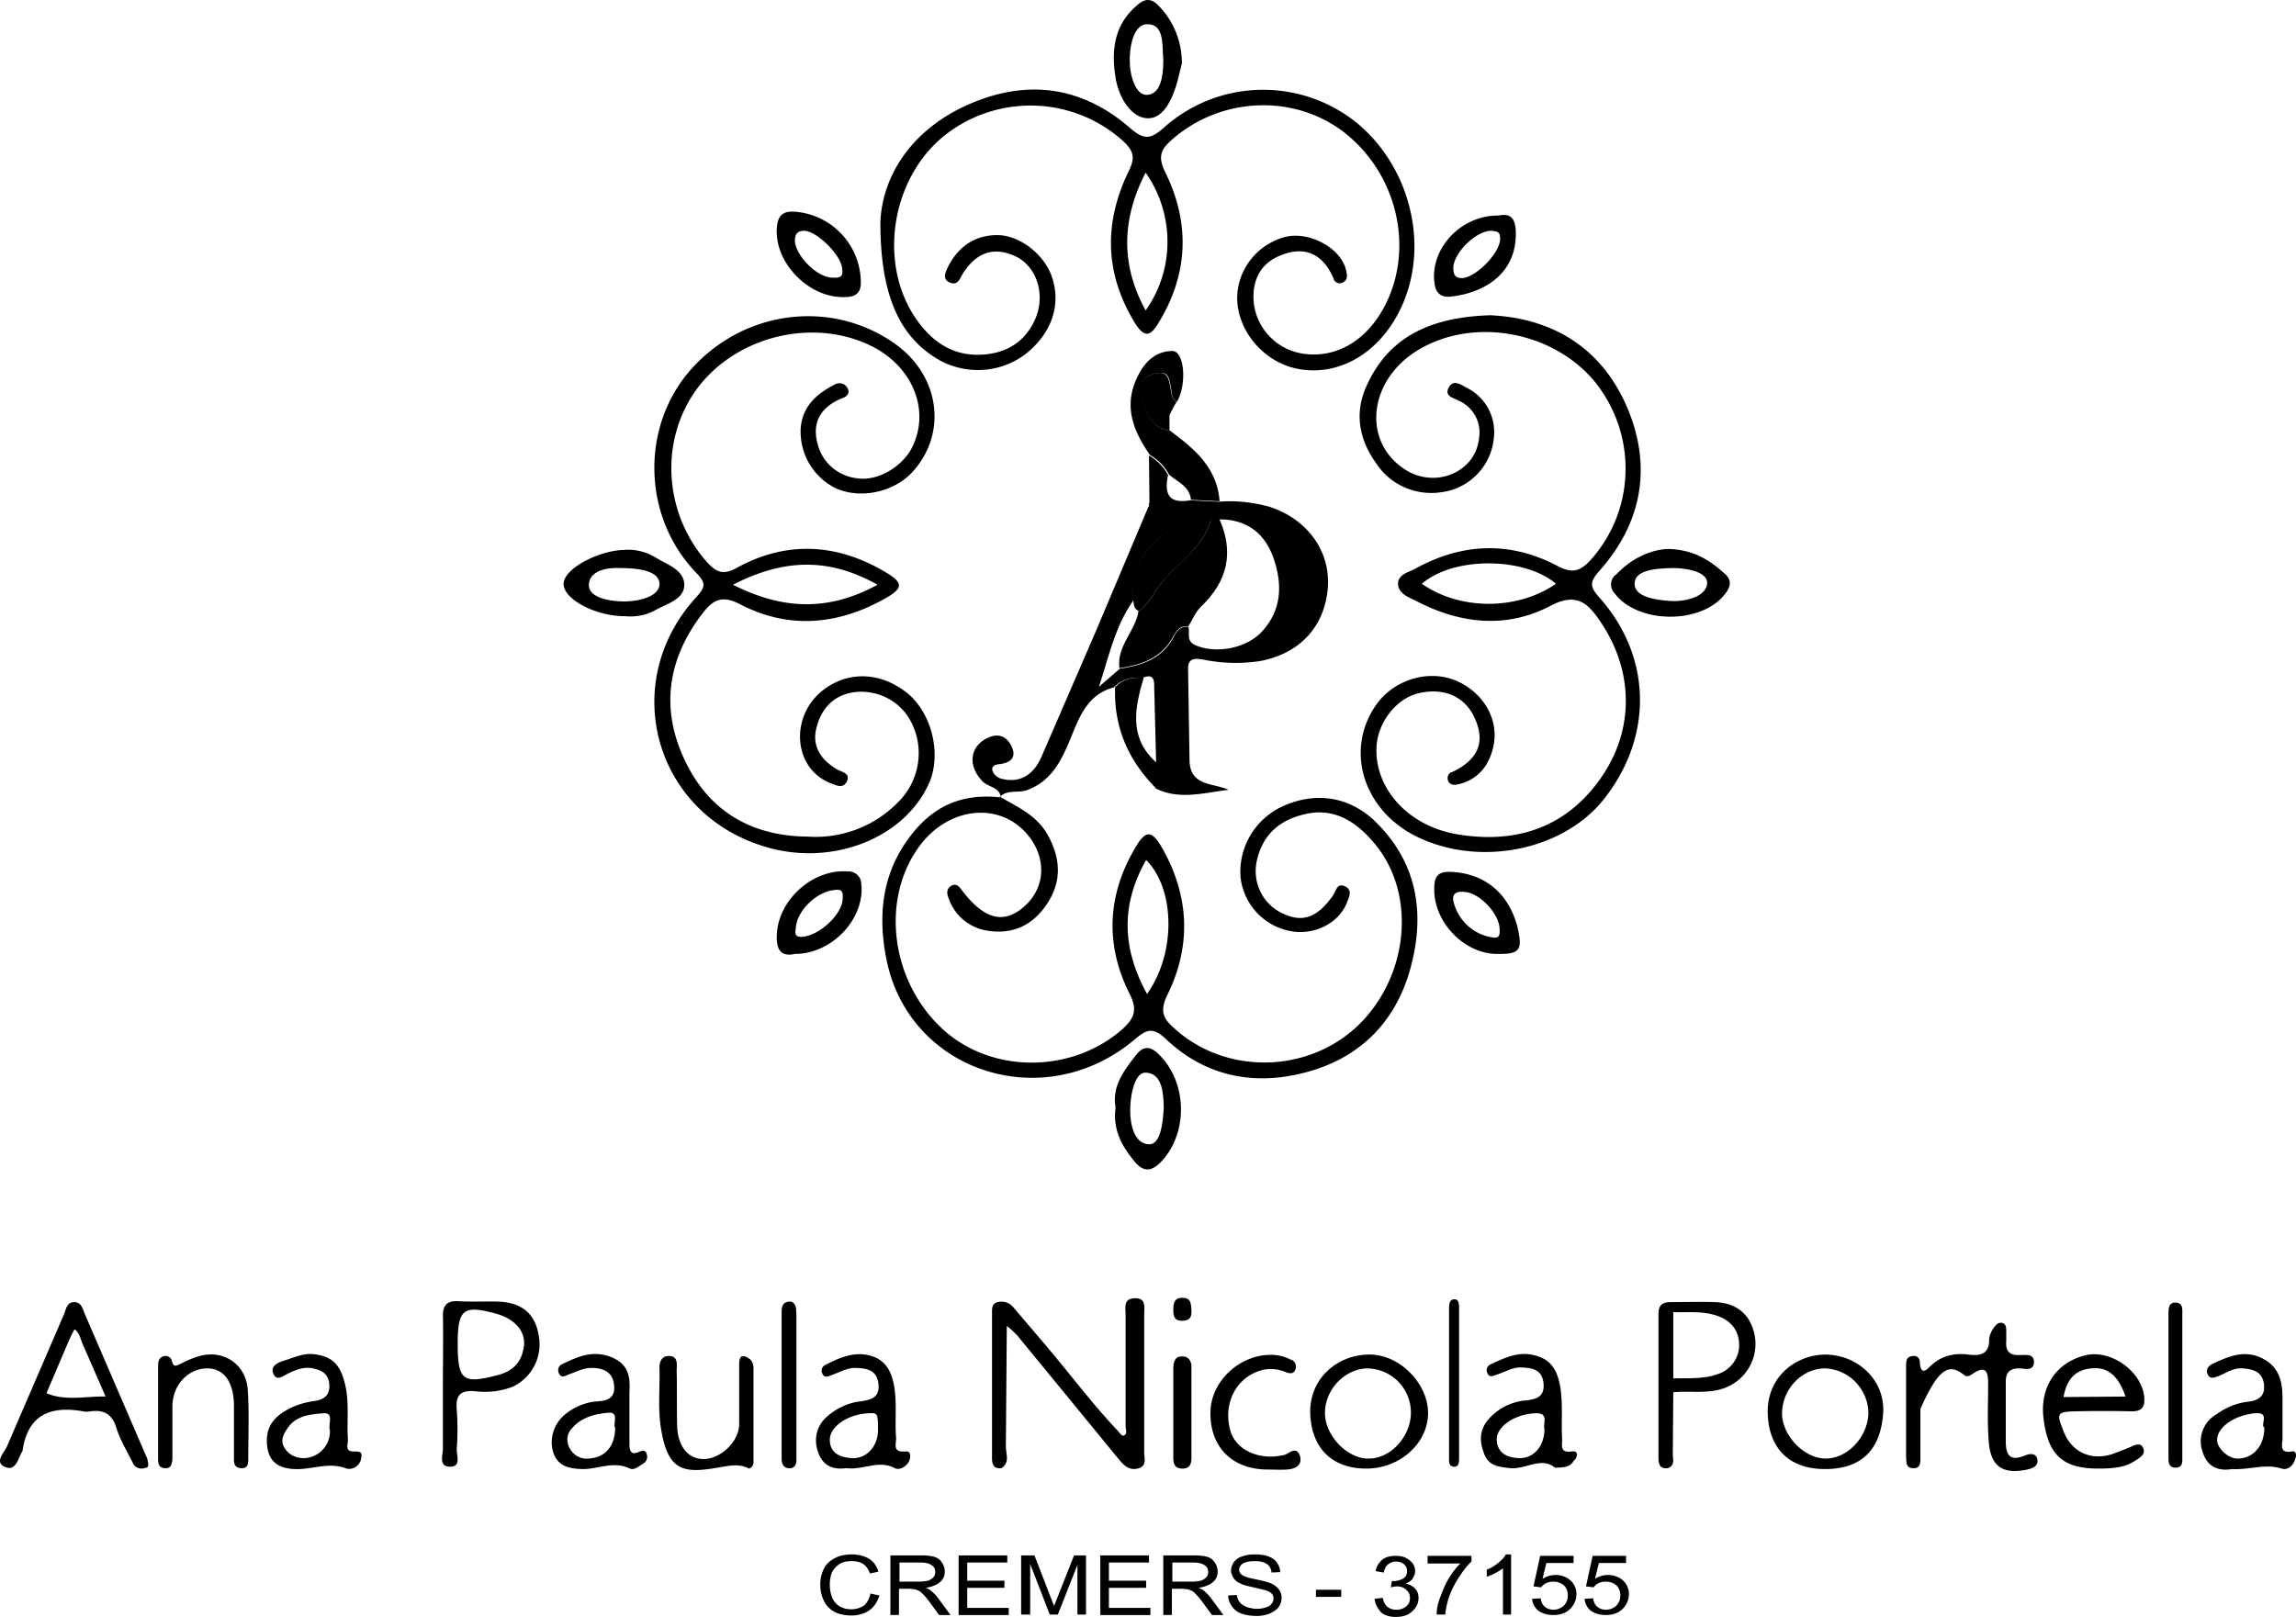 <svg xmlns="http://www.w3.org/2000/svg" xmlns:xlink="http://www.w3.org/1999/xlink" viewBox="-0.04 0.01 481.27 338.99"><path d="M184.5 46.7c.3-9.4 6.2-19.4 18.5-24.8s23.8-3.8 33.9 5c3 2.6 4.4 2.2 7.1-.2 11.3-10 28-10.5 39.9-1.3C296 35 300 52.7 293 65.8c-4.6 8.7-12.9 13.2-21.2 11.5-6.8-1.4-12.2-7.6-12.5-14.3-.2-6.2 4-11.7 10-13.3 5.1-1.3 11.7 2.3 12.8 6.9.2 1 .5 2-.6 2.6-.7.4-1.5.2-1.9-.5-.1-.1-.1-.2-.1-.3-2.4-5.5-6.4-7-11.7-4.6-4.1 1.9-5.5 5.7-5 10a12.2 12.2 0 0 0 10.6 10.4c6.9.9 13.3-3 17-10.4 6.1-12.2 2.2-27.7-8.9-36.2-10.6-8-25.8-7.2-35.9 1.7-2.4 2.1-3 3.6-1.3 7 5.1 10.5 4.8 21.1-1.5 31.4-1.7 2.9-3 3.1-4.9.1-6.4-10.4-6.6-21-1.4-31.8 1.4-2.8 1.2-4.2-1-6.3-10.6-9.7-26.8-10.1-37.9-1-10.7 8.9-13.5 26-6 37.6 3.5 5.3 8.2 8.7 15 8 4.8-.5 8.4-2.9 10.4-7.5 2.2-5.2.2-11.2-4.5-13.2-4.4-1.9-8-.6-10.8 3.9-.6 1.1-1 2.3-2.5 1.8-1.9-.7-1-2.3-.5-3.4 2.1-4.1 5.5-6.6 10.3-6.6s10 4.2 11.5 8.9c1.9 5.8-.1 11.6-5.4 15.9-5.1 4-12.1 4.6-17.9 1.6-8.3-4.6-12.7-13.1-12.7-29h0zm55.6-10.5c-5.1 9.9-5.2 19.4 0 28.9 6.1-8.6 6.1-20.2 0-28.9zm72.2 29.9c13 .6 23.1 6.7 28.5 18.8 5.5 12.4 3.6 24.5-5.6 34.8-2.4 2.7-1.7 3.6.2 5.8 10.8 12.3 11.1 28.9.8 42-8.6 10.9-26.3 14.4-39.5 7.8-10.9-5.5-14.8-17.8-8.5-27.2 3.9-5.9 12-8.1 18-4.9s8.6 9.6 6.1 15.5c-1.1 2.9-3.5 5-6.5 5.7-.8.2-1.7.3-2.2-.5-.4-.7-.2-1.5.4-1.9.1-.1.2-.1.3-.1 5.3-2.5 7.3-6.2 4.6-11.7-2.1-4.3-6.4-6-11.4-4.9-4.7 1-8.7 6-9 11.2-.5 8.8 6.7 16.9 17.4 18.5 12.1 1.9 22.5-1.6 29.7-12 7-10.1 6.8-22.4-.2-32.7-2.5-3.7-4.9-6.2-10.4-3.3-9.3 4.9-19 3.8-28.2-1-1.6-.8-3.7-1.5-3.8-3.6 0-1.9 2.1-2.4 3.5-3.1 9.9-5.5 20-5.9 30-.6 2.9 1.5 4.5 1.2 6.7-1.1 9.6-10.5 10-26.4 1.1-37.5-8.8-10.7-25.5-13.7-37.1-6.7-10.4 6.3-11.8 19.1-2.8 25 6.4 4.2 15 .6 15.6-6.7.5-3.2-1.3-6.4-4.3-7.7-1.1-.6-3-.9-2.1-2.7 1-1.9 2.6-.6 3.8 0 4.2 2.1 6.4 6.6 5.6 11.2-.8 5.6-5.3 10-10.9 10.7-5.2.8-10.5-1.4-13.5-5.8-3.8-5.2-4.9-10.9-2-16.9 5-10.7 14.4-14 25.7-14.4h0zm13.8 56.3c-6.5-5.6-21.4-5.8-28.1 0 8 5.6 20 5.6 28.1 0zm-156.9 53a24.13 24.13 0 0 0 19-7.2c4.4-4.3 5.6-11 2.9-16.5-2.1-4.5-6.9-7.1-11.8-6.6-4.6.5-7.2 3.5-8.2 7.5-1 3.8.9 6.7 4.3 8.7 1 .6 3 .8 2 2.7-.9 1.5-2.4.5-3.6.1-7.4-3.1-8.3-13.5-1.7-19.1 5.1-4.2 11.8-4.3 17.5-.1 5.5 4 7.9 13 5.1 19.3-5.1 11.5-20.2 17.5-34.1 13.4-23.5-6.8-31.2-34.5-14.6-52.5 1.9-2.1 1.9-2.9-.1-5-11.2-11.6-11.7-30.3-1.4-42.3 11-12.7 29.4-15.2 42.8-5.9 9.7 6.7 11.4 19 3.8 27.2-4 4.2-11 5.6-16.1 3.2-4.7-2.4-7.5-7.3-7.2-12.6.4-4.5 3.3-7.1 7-9 .9-.6 2.1-.4 2.7.5.7 1 .2 1.9-1 2.3-4.3 1.7-6.4 4.9-5.2 9.4.9 4 4.3 7 8.5 7.4 4.2.6 9.4-2.5 11.4-6.6 3.7-7.6.2-16.5-8.1-20.9-12.1-6.3-28.4-2.6-36.8 8.4-8.2 10.8-7.3 26.4 1.9 36.7 2 2.2 3.5 2.7 6.3 1.1 10.3-5.6 20.7-5.1 30.8.8 4.1 2.4 4.2 3.5-.2 5.9-9.8 5.4-20 6.2-30 1-3.8-2-5.7-.9-7.8 1.8-7.5 9.7-9 20.3-3.6 31.3 5 10.3 13.8 15.5 25.5 15.6h0zm-15.6-52.8c10.7 5.4 20.2 5.5 30.3 0-10-5.6-19.4-5.6-30.3 0zm56.2 44.6c3.7 2.1 7.6 3.9 9.8 7.9 2.7 4.9 3 9.8-.3 14.6-3 4.4-7.2 6.3-12.5 5.4-3.7-.6-6.8-3.2-8-6.8-.4-.9-.5-2 .6-2.6s1.7.3 2.3 1.1c4.6 6 8.7 7 12.9 3.3 4.7-4.1 4.8-10.6.4-15.5-6.1-6.7-16.7-5.2-22.6 3.2-7.9 11.2-5.6 28.2 5.3 38.1 10.3 9.3 27 9.1 37.5-.1 2.5-2.3 3.3-4 1.5-7.5-5-10-4.7-20.2.9-30 2.5-4.5 3.8-4.5 6.3.1 5.4 9.9 5.7 20.1.8 30.1-1.6 3.3-1.1 4.9 1.3 7 10.5 9.7 27.5 9.7 38.2-.1 10.9-10.1 12.9-27.6 4-38.4-3.7-4.5-8.4-7.8-14.7-6.3-5.3 1.2-8.9 4.3-10.1 9.8-1 4.6 1.3 9.2 5.6 11.1 4.1 1.9 7.2.7 10.4-3.9.6-.9.8-2.6 2.4-1.9 1.7.7 1 2.2.5 3.4-1.6 4.2-6.5 6.8-11.4 6.1-5.8-.9-10.2-5.5-10.9-11.3-.5-6.1 2.8-11.9 8.3-14.7 7.2-3.5 14.6-2.4 20.2 3.2 8.8 8.8 10.2 19.5 7 30.9-3.2 11.2-10.8 18.6-22.1 21.5-10.8 2.8-20.9.7-29.1-7.1-2.9-2.7-4.2-1.8-6.7.3-19.1 15.9-47.4 6.5-51.9-17.3-1.6-8.3-1-16.6 4-24s11.3-10.6 20.1-9.6h0zm30.6 41.2c6.1-8.6 5.9-22-.2-28.1-5.2 9.2-5.2 18.3.2 28.1h0z"/><path d="M209.8 167.3c-.3-2.4-2.8-2.2-4-3.6-2.9-3.1-2.6-6.9.8-8.8 2.4-1.3 4.3-.7 5.4 1.6s-.2 3.4-2.4 3.7c-.9.1-1.9.3-1.6 1.4.3.8.9 1.3 1.6 1.6 4.3 1.2 7.1-.9 8.7-4.6l11.6-26.8 10.8-25.6c.1-.1.3-.1.3-.2 0-.2-.1-.4-.1-.6l-.1-9.9c1.7 1 3.1 2.4 4 4.1-.8 3.8 0 6.1 4.6 5.3l6 .3c3.6-.3 7.3.1 10.8 1.1 7.8 2.6 12.6 9.2 12.1 16.8-.6 8.2-5.8 13.9-14.2 15.5a34.01 34.01 0 0 1-11.9-.3c-1.8-.3-3.3-.4-3.2 2.2l.3 18.9c.1 5.5 4.9 4.7 8.2 6.2-5.2.6-10.3 2.2-15.3-.3.5-1.8.5-3.6.1-5.4l-.4-15.6c0-1.4.1-3.2-2.4-2.2-2.2-.1-4.4.2-6 2-5.4 1.4-7.2 5.9-9 10.4-1.9 4.6-3.9 9.1-9.1 11.1-1.9.8-4.2-.2-5.9 1.5l.3.2zm27.8-41.5c-3.9 5.4-5.2 11.9-7.3 18.2l4.4-3.8c4.7-.7 8.9-2.1 11.3-6.7.5-1 1.4-2.4 3.1-2 .3 1.3-.6 2.9 1.5 3.8 4.2 1.8 10.5.7 13.8-2.8 4.2-4.5 4.4-9.8 2.6-15.2s-5.6-8.4-11.4-8.4c-.6-.6-1.1-.2-1.7.1-10.6.7-17.4 7.9-16.3 16.8h0z"/><path d="M255.6 105.1l-6-.3c-.3-2.9-2.8-3.7-4.6-5.3-.9-1.7-2.3-3.1-4-4.1-3.2-4.6-5.4-9.6-3.1-15.3 1.4-3.5 3.8-6.5 7.8-6.5 2.5 0 3.1 6.8 1 10.6-1.3-.6-1.1-2-1.3-3-.4-1.9-.5-3.5-3.1-2.9s-4.1 2.4-3.3 4.6c1.2 3 1.9 6.9 6.2 7.4 5 3.7 9.9 7.7 10.4 14.8zM131 129.2c-6.4 0-13.1-3.7-12.9-6.9s7.5-6.9 12.7-7c2.3-.2 4.6.4 6.6 1.6 2.4 1.5 6.1 2.6 6 5.9-.2 3-3.8 3.8-6.2 5.2-1.9 1-4 1.4-6.2 1.2h0zm-1.3-10.1c-1.9-.1-6.2.3-6.3 3.5-.1 2.7 4.3 3.5 7.4 3.5s7.3-1 7.4-3.6c0-2.8-4.2-3.4-8.5-3.4zm104.1 113.1c-.8-4.4 1.7-7.7 4.3-11 1.6-2.1 3.2-1.8 4.9 0 5.8 5.8 6 16.1.6 22.1-2.1 2.3-3.9 2.7-6 0-2.7-3.3-4.4-6.7-3.8-11.1zm10.1 0c-.1-2.8-.2-7.1-3.7-7.3-2.3-.2-3.2 4.3-3.3 7-.2 3.3.6 7.8 3.8 8 2.5.2 3-4.3 3.2-7.7h0zm3.8-218.9l-.9 3.6c-1 3.7-2.9 8.1-6.4 7.9s-6-4.6-6.6-8.5c-.9-5.5-.4-10.9 4.3-15 1.9-1.8 3.3-1.7 5 .2 3 3.2 4.6 7.4 4.6 11.8h0zm-3.9-.9c-.3-2.5.4-7.4-3.4-7.3-2.9 0-3.8 5-3.6 8.3.1 2.6 1.2 6.5 3.5 6.5 3-.1 3.5-3.9 3.5-7.5h0zm105.7 102.7c5.5.1 8.9 2.4 12 5.2 1.6 1.4 1.2 2.8 0 4.3-5 6.4-18.3 6.2-23.1-.2a2.66 2.66 0 0 1 0-3.7c.1-.1.2-.2.3-.2 3.2-3.4 7.1-5.2 10.8-5.4h0zm1 4c-3.2.1-7.8.3-7.9 3.2s4.5 3.5 7.5 3.7c3.2.2 7.5-.9 7.7-3.7.1-2.4-4.2-3.2-7.3-3.2h0zm-37 80.9c-6.9-.2-13.1-6.9-12.9-13.8 0-2.5.8-3.5 3.5-3.4 6.9.3 12 4.3 13.9 11.4 1.2 5.1.6 5.9-4.5 5.8zm-6.7-13c-1.8-.2-2.6.6-2.1 2.3 1 3.7 4.1 6.6 7.9 7.2 1.4.3 1.8-.2 1.7-1.5.1-3.3-4.2-7.9-7.5-8h0zm-130-124.7c-7.5.1-14.6-7.4-14-14.6.2-2.6 1.4-3.5 3.8-3.3 7.8.6 13.8 7.1 13.8 14.9 0 2.5-1.5 3-3.6 3zm-.3-5.8c0-2.8-5.3-8.1-8-8.1-1.2 0-1.8.5-1.9 1.7-.3 3 4.3 7.9 7.6 8.1 1.4.1 2.6.1 2.3-1.7h0zM166.6 200c-3.1.7-4-1.1-3.8-4.2.4-7.2 7.5-13.6 14.8-13.1 1.5-.1 2.8 1 2.9 2.5v.1c.8 7.3-6.1 14.7-13.9 14.7h0zm10-11.7c.1-1.5-.3-1.9-1.7-1.7-3.6.3-7.7 4.1-8.1 7.7-.1 1-.6 2.3 1.5 2.1 3.6-.4 8.3-4.8 8.3-8.1zM314.1 45.2c2.9-.6 3.6 1 3.6 4-.1 8.6-7.1 12.3-13.7 13-2.2.2-3.2-.9-3.4-3.2-.7-7.1 5.7-13.9 13.5-13.8zm.3 4.9c0-1.3-.3-1.6-1.8-1.7-3.1-.1-8 4.6-8 7.8 0 1.4.4 2.2 2 2.1 2.9-.3 7.8-5.3 7.8-8.2zm-80.7 94c1.6-1.8 3.7-2.1 6-2-1.9 6.4-3.2 12.7 2.8 17.9.4 1.8.4 3.6-.1 5.4-5.9-5.9-9-12.9-8.7-21.3h0z"/><path d="M245.1 90.3c-4.3-.6-5-4.4-6.2-7.4-.9-2.2.8-4 3.3-4.6s2.7 1.1 3.1 2.9c.2 1 .1 2.4 1.3 3l-1.2 2.2c-.1.1-.4.1-.4.2 0 .3 0 .5.1.8v2.9z"/><path d="M241 105.3c.1.2.1.4.1.6l-.3.2c-.1-.3 0-.6.2-.8h0zm4.1-18c0-.3-.1-.5-.1-.8 0-.1.2-.1.4-.2l-.3 1zm10.4 21.4c3.2 7.1 1.8 13.2-3.9 18.6-1.1 1.1-1.7 2.7-2.6 4.1-1.7-.4-2.5 1-3.1 2-2.4 4.6-6.7 6-11.3 6.7-.6-4.7 3.4-7.8 4-12v.1l.9-.7c.9-1 1.7-2 2.4-3.1 3.3-5.8 10.2-8.7 11.9-15.6.6-.3 1.1-.7 1.7-.1h0z"/><path d="M253.8 108.8c-1.7 6.9-8.6 9.9-11.9 15.6-.7 1.1-1.5 2.1-2.4 3.1l-.9.7v-.1c-1-.5-1-1.4-1.1-2.4-1.1-8.8 5.8-16 16.3-16.9h0z"/><path d="M238.6 128.2l.9-.7-.9.7zm1.2 147.5c0-1.5.5-3.7-2.1-3.5-2.3.1-1.8 2-1.8 3.4V299c0 .7.5 1.8-.5 2-.3.1-.9-.8-1.3-1.2-5.1-5.4-9.6-11.4-14.4-17.1l-7.4-8.7c-.8-.9-2-1.3-3.2-1-1.3.3-1.2 1.4-1.2 2.4v30.4c0 1.4.5 2.2 2 2 1.8-1.2.9-3 .9-4.5l.2-25.3c.8.6 1.5 1.3 2.2 2l21.4 26.1c1 1.2 2.1 2.2 3.8 1.8 2.2-.5 1.3-2.4 1.4-3.7v-28.5h0zm184.5 29.5c-3.2 1.3-3.9-.4-3.9-3v-12c-.1-2.3.6-3.4 3.1-3.3 1 .1 2.7.5 2.8-1.2.1-2-1.8-1.6-3-1.6-2.2.1-3-.9-2.8-3v-2c0-.6 0-1.4-.7-1.7-1-.3-1.5.4-2 1.1a5.05 5.05 0 0 0-.9 2.3c.1 3.2-2 3.5-4.3 3.2-3.2-.4-5.9.3-8.2 2.6-1.3 1.4-1.9.8-2-.8 0-1-.5-1.6-1.5-1.5-1.4.1-1.4 1.2-1.4 2.2v9 9.5.5c.1 1-.1 2.2 1.3 2.3 1.8.2 1.7-1.2 1.7-2.4v-10s2.1-5 4-7 3.4-1.5 5.2-.1c.6.5 1.2.1 1.8-.3 3-2 3.2 0 3.2 2.3 0 3.8-.2 7.7.1 11.5.3 5.6 2.8 7.4 8.1 6.3 1.3-.3 2.4-.8 2.1-2.2s-1.8-1.1-2.7-.7h0zm-394-.6l-12.6-29.2c-.4-1-.7-2.4-2.2-2.4s-1.7 1.5-2.1 2.5l-12 27.8c-.6 1.3-2.6 3.2-.5 4.2 2.3 1.1 2.8-1.5 3.6-3a.76.76 0 0 0 .2-.4c1.1-7.6 6-9.4 12.7-8.2.5.1 1 .1 1.5 0 2.9-.4 4.6.6 5.5 3.6.8 2.5 2.2 4.8 3.4 7.2.4 1 1.5 1.4 2.5 1.1.5-.1 1-.2.6-1.5.1-.2-.3-1-.6-1.7h0zM9.7 292.1l4.6-10.8c.4-.9.8-1.8 1.3-2.6 1 .7 1.2 1.9 1.6 2.9l4.9 11.2c-4.2-.1-8.4 1-12.4-.7zm94.8-19.2c-2.8-.1-5.6.1-8.5-.1-2.3-.1-3.2.8-3.2 3.1.1 4.6 0 9.3 0 13.9v13.9c0 1.4-1 3.9 1.6 3.8 2.2 0 1.3-2.3 1.3-3.6.2-2.8.2-5.6 0-8.4-.3-3.2 1-4.1 4-3.8 2.6.3 5.3 0 7.8-1a9.8 9.8 0 0 0 5.4-10.6c-.7-4.6-3.5-7-8.4-7.2h0zm5.3 9.2c-.4 3.2-2 5.3-5.5 6.2-7.3 1.9-8.4 1.2-8.4-6.6 0-7.3 1.2-8.2 8.3-6.2 3.7 1.1 5.9 3.6 5.6 6.6h0zm370.6 22.2c-2.8.5-2-1.5-2-2.7v-8.5c0-3.5-.7-6.5-4.2-8.3-3.8-1.9-7.1-.4-10.4 1.1-1 .5-1.6 1.3-1 2.4.5.9 1.4.5 2.2.2 1.7-.7 3.2-1.8 5.2-1.6s3.9.6 4.3 3.2c.4 2.7-1.3 3.6-3.5 3.8-2.3.3-4.5 1.2-6.4 2.6-2.7 1.5-4 4.8-3 7.7.9 3.3 3.3 4.3 6.2 3.8 3.7.2 7-1.2 10.4-.1 1.3.4 2.5-.6 2.9-2.1.3-.7.1-1.7-.7-1.5h0zm-11.4 1.5c-2 0-4.4-2.2-4.3-4 .1-2.7 3.8-5.1 7.9-5.5 3.4-.3 1 2.5 2 3 0 3.9-2.4 6.5-5.6 6.5zm-395.3-1.5c-1.4-.2-.8-1.6-.8-2.4-.3-4.1.4-8.3-.8-12.4-1-3.6-2.7-5.2-6.5-5.6-2.2-.2-4.2.8-6.2 1.4-1.2.4-2.9 1.1-2.1 2.8.7 1.5 2 .4 3-.1 1.8-.9 3.7-1.6 5.7-1 1.7.4 2.9 1.3 3 3.4.1 2.2-1.2 3-2.9 3.3-1.6.2-3.2.6-4.8 1.3-3 1.4-5.4 3.3-5.4 7 0 3.9 1.8 5.8 5.7 6 3.7.2 7.3-1.6 11-.1 1.3.3 2.6-.5 3-1.8v-.2c.6-1.9-.7-1.5-1.9-1.6zm-4.6-4.5c.2 3.1-2.2 5.7-5.2 5.9-1.7.1-3.3-.6-4.2-2-1.2-1.7-.2-3.2.7-4.5 1.8-2.5 4.9-2.7 7.5-2.9 2.1-.1.8 2.4 1.2 3.5zm260.4 4.5c-2.8.4-2-1.4-2.1-2.7-.2-3.6.2-7.2-.4-10.9-.6-3.3-1.8-5.6-5.2-6.5-3.5-1-6.5.5-9.5 1.9-.6.3-.9 1.1-.6 1.7.4 1.1 1.2.7 2 .4 1.7-.5 3.3-1.6 5.2-1.5 2.2.1 4.3.4 4.6 3.3s-1.6 3.4-3.7 3.6c-3.2.3-6.1 1.8-8.1 4.3-1.7 2.2-1.6 4.5-.6 7s3 2.6 5.2 2.9c3.4.4 6.7-2.5 9.6-.1 1.8 0 3.2-.1 3.9-1.4.8-.6 1.2-2.2-.3-2h0zm-5.8-4.7c0 3.6-2.3 6.3-5.5 6.1-2.1-.1-4.3-.9-4.5-3.7s3.6-5.5 8.1-5.7c3-.1 1.5 2.2 1.9 3.3h0zm-133.9 4.7c-2.8.3-2-1.5-2-2.7-.3-3.6.2-7.2-.4-10.9-.6-3.3-1.8-5.6-5.1-6.5s-6.5.5-9.4 2c-.6.3-.9 1.1-.6 1.7.4 1.1 1.2.7 2 .4 1.7-.6 3.3-1.6 5.2-1.5 2.3.1 4.3.5 4.6 3.4s-1.7 3.3-3.7 3.6c-2.8.3-5.4 1.6-7.4 3.5s-2.5 4.8-1.5 7.3c1 2.8 3.2 3.6 5.9 3.2 3.4.5 6.7-1.8 10.1 0 1 .5 2.3-.2 3-1.4.3-.7.6-2.2-.7-2.1h0zm-11.5 1.4c-2.1-.2-4.3-.9-4.4-3.7s3.6-5.5 8.2-5.7c1.8-.1 1.9 0 1.9 3.5s-2.5 6.2-5.7 5.9h0zm256.6-9.8c4-.1 8-.1 11.9 0 2.4 0 2.8-1.2 2.6-3.2-.7-5.3-6.9-9.7-12.1-8.6-6.2 1.4-9.8 6.6-9 13.2.9 7.7 4 10.6 11.5 10.6 4.1 0 6.1-.5 8.1-1.9.9-.6 1.8-1.2 1.3-2.4s-1.6-.7-2.5-.3c-1.4.6-2.7 1.1-4.1 1.6-4.6 1.4-8.6-.6-10.2-5.1-1.4-3.5-1.2-3.8 2.5-3.9h0zm3.4-9c3.4-.4 5.7 1.5 7.2 5.9l-13 .1c.7-3.8 2.5-5.7 5.8-6h0zM286.6 284c-6.4.2-12.2 5-12 12.4.3 7.2 4.5 11.5 11.8 11.5 6.9 0 12.8-5.2 12.9-11.5s-6.1-12.7-12.7-12.4h0zm0 21.8c-4.3-.1-8.7-4.7-8.9-9.2-.2-5 3.9-9.5 8.7-9.7 5.1 0 9.2 4 9.3 9.1s-4.3 10-9.1 9.8h0zm95.9-21.8c-6.4.1-12.3 4.9-12 12.5.3 7.2 4.5 11.5 12 11.5 7.8 0 11.7-4.2 12.2-11.8.4-6.8-5.3-12.2-12.2-12.2zm0 21.8c-4.5-.1-9.1-5-9-9.6.1-5.1 4.3-9.4 9.2-9.3 5 .3 8.9 4.5 8.9 9.5-.2 5-4.5 9.5-9.1 9.4h0zm-248.6-1.4c-1.8.8-2-.4-2-1.7v-6.5h0v-4.5c.2-3.2-.3-5.8-3.9-7.2-3.9-1.5-7.1 0-10.4 1.6-.6.4-.8 1.1-.5 1.8.5 1.1 1.3.6 2 .3 1.7-.6 3.3-1.5 5.2-1.4 2.5.1 4.2 1.1 4.4 3.8s-1.7 3.1-3.5 3.2c-2.7.2-5.2 1.3-7.2 3.1-2.2 2.1-3 5.3-1.9 8.1 1.1 2.5 3.3 2.9 5.8 3 3.4.1 6.6-1.8 10.1-.1.9.4 1.9-.5 2.7-1 .8-.4 1.1-1.3.8-2.1-.2-.8-.9-.7-1.6-.4h0zm-10.5 1.4c-1.7.2-3.3-.7-4.1-2.3-.7-1.4-.5-3 .6-4.1 2-2.3 4.9-3 7.6-3.2 2.3-.2.9 2.3 1.4 3.1 0 3.9-2.1 6.3-5.5 6.5h0zM359.3 273c-3-.1-6 0-9 0-1.8 0-2.7.5-2.7 2.5v30.3c0 1.4.5 2.2 2 2 1.5-.6 1-1.9 1-3l.1-12.9c4.2-.4 8.6.7 12.6-1.8 3.8-2.4 5.5-7 4.2-11.2-1.1-3.7-3.9-5.8-8.2-5.9h0zm.7 15.1c-3.1 1.1-6.2.8-9.3.9v-13.9c3.1.1 6.2-.3 9.3.8s4.6 3.4 4.5 6.4c-.1 2.6-1.9 5-4.5 5.8h0zm-318.2-3.8c-1.4.4-2.8 1-4.1 1.7-1 .5-1.4.5-1.7-.6-.1-.7-.8-1.2-1.5-1.1-.1 0-.3.1-.4.1-1 .4-1 1.3-1 2.1v9h0V306c0 .9.2 1.7 1.3 1.8 1.4.2 1.6-.8 1.7-1.9v-11c0-4.6 3.4-8.1 7.5-8 3.3.1 5.3 2.8 5.4 7.6v11c0 1-.1 2.1 1.3 2.3 1.8.2 1.7-1.1 1.7-2.3 0-4.7.2-9.3-.1-14-.3-5.4-5-8.6-10.1-7.2h0zM269.3 305c-5.1 1.3-10.1-.8-11.4-4.9-1.6-5.4.8-10.8 5.8-12.6 1.9-.7 4-.6 5.8.2.8.3 1.7.4 2-.6.3-.8-.1-1.7-.8-2h-.1c-1-.5-2.1-.9-3.3-1-6.8-.6-13.3 5-13.6 11.6-.3 7.5 4.4 12.4 12 12.4 1.3 0 2.6.1 4 0 1.7-.1 3.2-.8 2.8-2.7-.7-2.4-2.3-.7-3.2-.4h0zm188.1-29.4c0-1.1.2-2.5-1.5-2.5-1.3 0-1.4 1.2-1.4 2.2v30.2c0 1 0 2.1 1.3 2.2 1.8.1 1.6-1.3 1.6-2.4v-14.4-15.3h0zM248 284.4c-1.8-.2-2.1 1.2-2.1 2.7v18.5c0 1.3.3 2.3 1.9 2.3s1.9-1 1.9-2.3V296v-9c.1-1.2-.3-2.5-1.7-2.6h0zm57.8-10.1c0-.8 0-1.9-1-1.9s-1.1 1.1-1.1 1.8v31.4c0 .8-.1 1.8 1 1.9s1.1-1 1.1-1.8v-15.4-16h0zm-140-1.4c-1.5-.1-2 .7-2 2.1v30.8c0 1.4.6 2.2 2.1 2 1-.4 1-1.2 1-2v-30.2c-.1-1.1.1-2.2-1.1-2.7zm-8.9 11.9c-1.8-1.2-2 .1-2 1.4v12.5c-.1 3.6-3.9 7.2-7.5 7.2-3.2 0-5.4-2.7-5.5-7-.1-3.8 0-7.6-.1-11.5 0-1.2.4-3-1.5-3.1-1.7-.1-2.2 1.3-2.1 2.8.1 4.3-.4 8.6.4 12.9 1.5 8.8 5.1 8.9 12.4 7.6 2.3-.4 4-.7 6 .3a1.42 1.42 0 0 0 .9-1.5v-19.8c-.1-.8-.4-1.5-1-1.8h0z"/><path d="M247.9 276.9c1.6 0 1.9-1 1.8-2.3s-.1-2.4-1.7-2.5c-1.9-.1-2.1 1.1-2.1 2.6s.4 2.3 2 2.2h0z"/><g enable-background="new"><path d="M182.4 334.1l1.9.4c-.4 1.3-1.1 2.4-2.1 3.1s-2.3 1.1-3.7 1.1c-1.5 0-2.8-.3-3.7-.8a5.17 5.17 0 0 1-2.2-2.4c-.5-1.1-.7-2.1-.7-3.3 0-1.3.3-2.4.8-3.4s1.4-1.7 2.4-2.2 2.2-.7 3.4-.7c1.4 0 2.6.3 3.6.9s1.6 1.5 2 2.7l-1.8.4c-.3-.9-.8-1.6-1.4-2s-1.4-.6-2.4-.6c-1.1 0-2 .2-2.7.7s-1.2 1.1-1.5 1.8c-.3.8-.4 1.6-.4 2.4a7.78 7.78 0 0 0 .5 2.8c.4.8.9 1.4 1.6 1.8s1.5.6 2.4.6c1 0 1.9-.3 2.7-.8.6-.6 1.1-1.4 1.3-2.5zm4.2 4.4v-12.4h6.3c1.3 0 2.2.1 2.9.3s1.2.6 1.6 1.2.6 1.2.6 1.9c0 .9-.3 1.6-1 2.2s-1.7 1-3 1.2c.5.2.9.4 1.1.6a8.83 8.83 0 0 1 1.6 1.7l2.5 3.4h-2.4l-1.9-2.6c-.5-.7-1-1.3-1.4-1.7s-.7-.7-1-.8-.6-.3-.9-.3c-.2 0-.6-.1-1-.1h-2.2v5.5h-1.8zm1.9-6.9h4a9.49 9.49 0 0 0 2-.2c.5-.2.8-.4 1.1-.7s.4-.7.4-1.1c0-.6-.2-1.1-.7-1.4-.5-.4-1.3-.6-2.3-.6h-4.5v4zm12.4 6.9v-12.4h10.2v1.5h-8.4v3.8h7.8v1.5h-7.8v4.2h8.7v1.5h-10.5zm13.1 0v-12.4h2.8l3.4 8.8.7 1.8.8-2 3.4-8.6h2.5v12.4h-1.8v-10.4l-4.1 10.4H220l-4.1-10.6v10.6H214zm16.6 0v-12.4h10.2v1.5h-8.4v3.8h7.8v1.5h-7.8v4.2h8.7v1.5h-10.5zm13.2 0v-12.4h6.3c1.3 0 2.2.1 2.9.3s1.2.6 1.6 1.2.6 1.2.6 1.9c0 .9-.3 1.6-1 2.2s-1.7 1-3 1.2c.5.2.9.4 1.1.6a8.83 8.83 0 0 1 1.6 1.7l2.5 3.4H254l-1.9-2.6c-.5-.7-1-1.3-1.4-1.7s-.7-.7-1-.8-.6-.3-.9-.3c-.2 0-.6-.1-1-.1h-2.2v5.5h-1.8zm1.9-6.9h4a9.49 9.49 0 0 0 2-.2c.5-.2.8-.4 1.1-.7s.4-.7.4-1.1c0-.6-.2-1.1-.7-1.4-.5-.4-1.3-.6-2.3-.6h-4.5v4zm11.7 2.9l1.8-.1c.1.6.3 1.1.6 1.5s.8.7 1.4 1c.6.2 1.4.4 2.2.4.7 0 1.3-.1 1.9-.3s1-.4 1.2-.8c.3-.3.4-.7.4-1.1s-.1-.7-.4-1-.7-.5-1.3-.7l-2.5-.6c-1.3-.3-2.2-.5-2.7-.8-.7-.3-1.2-.7-1.5-1.2s-.5-1-.5-1.5c0-.6.2-1.2.6-1.8.4-.5 1-1 1.8-1.2.8-.3 1.6-.4 2.6-.4s2 .1 2.8.4 1.4.7 1.8 1.3.7 1.2.7 2l-1.8.1c-.1-.8-.4-1.4-1-1.8s-1.4-.6-2.5-.6-2 .2-2.5.5-.8.8-.8 1.3c0 .4.2.8.6 1.1s1.3.6 2.8.9 2.6.6 3.1.8a4.2 4.2 0 0 1 1.8 1.3c.4.5.6 1.1.6 1.8s-.2 1.3-.6 1.9-1.1 1-1.9 1.4c-.8.3-1.7.5-2.7.5-1.3 0-2.4-.2-3.2-.5-.9-.3-1.5-.8-2-1.5s-.8-1.5-.8-2.3zm18.4.3v-1.5h5.3v1.5h-5.3zm12.3.4l1.7-.2c.2.9.5 1.5 1 1.9s1.1.6 1.8.6c.8 0 1.5-.2 2.1-.7s.8-1.1.8-1.8-.3-1.3-.8-1.7c-.5-.5-1.2-.7-2-.7-.3 0-.7.1-1.2.2l.2-1.3h.3c.7 0 1.4-.2 2-.5s.9-.9.9-1.6c0-.6-.2-1-.6-1.4s-1-.6-1.7-.6a2.52 2.52 0 0 0-1.7.6c-.5.4-.7.9-.9 1.7l-1.7-.3a4.18 4.18 0 0 1 1.4-2.4c.8-.6 1.7-.8 2.8-.8.8 0 1.5.1 2.1.4s1.1.7 1.5 1.2c.3.5.5 1 .5 1.6 0 .5-.2 1-.5 1.5s-.8.8-1.5 1.1c.8.2 1.5.5 2 1.1.5.5.7 1.2.7 2 0 1.1-.5 2-1.4 2.8s-2 1.1-3.4 1.1c-1.2 0-2.3-.3-3.1-1-.7-.9-1.2-1.7-1.3-2.8zm11.1-7.5v-1.5h9.2v1.2c-.9.8-1.8 2-2.7 3.4s-1.6 2.8-2.1 4.3c-.3 1-.6 2.2-.7 3.4h-1.8c0-1 .2-2.2.7-3.5s1-2.7 1.8-4 1.6-2.4 2.5-3.2h-6.9zm17.5 10.8H315v-9.7c-.4.3-1 .7-1.6 1-.7.4-1.3.6-1.8.8v-1.5c1-.4 1.8-.9 2.5-1.5s1.2-1.1 1.5-1.7h1.1v12.6z"/>
<use xlink:href="#19684"/>
<use xlink:href="#19684" x="11"/>
</g><defs ><path id="19684" d="M321.1 335.2l1.8-.1c.1.8.4 1.4.9 1.8s1.1.6 1.8.6c.8 0 1.5-.3 2.1-.8.6-.6.9-1.3.9-2.2s-.3-1.6-.8-2.1c-.6-.5-1.3-.8-2.2-.8-.6 0-1.1.1-1.5.3-.5.2-.8.5-1.1.9l-1.6-.2 1.4-6.4h7v1.5h-5.7l-.8 3.3c.8-.5 1.7-.8 2.7-.8 1.2 0 2.3.4 3.1 1.1s1.3 1.7 1.3 2.9c0 1.1-.4 2.1-1.1 2.9-.9 1-2.1 1.5-3.7 1.5-1.3 0-2.3-.3-3.2-.9-.7-.6-1.2-1.4-1.3-2.5z"/></defs></svg>
